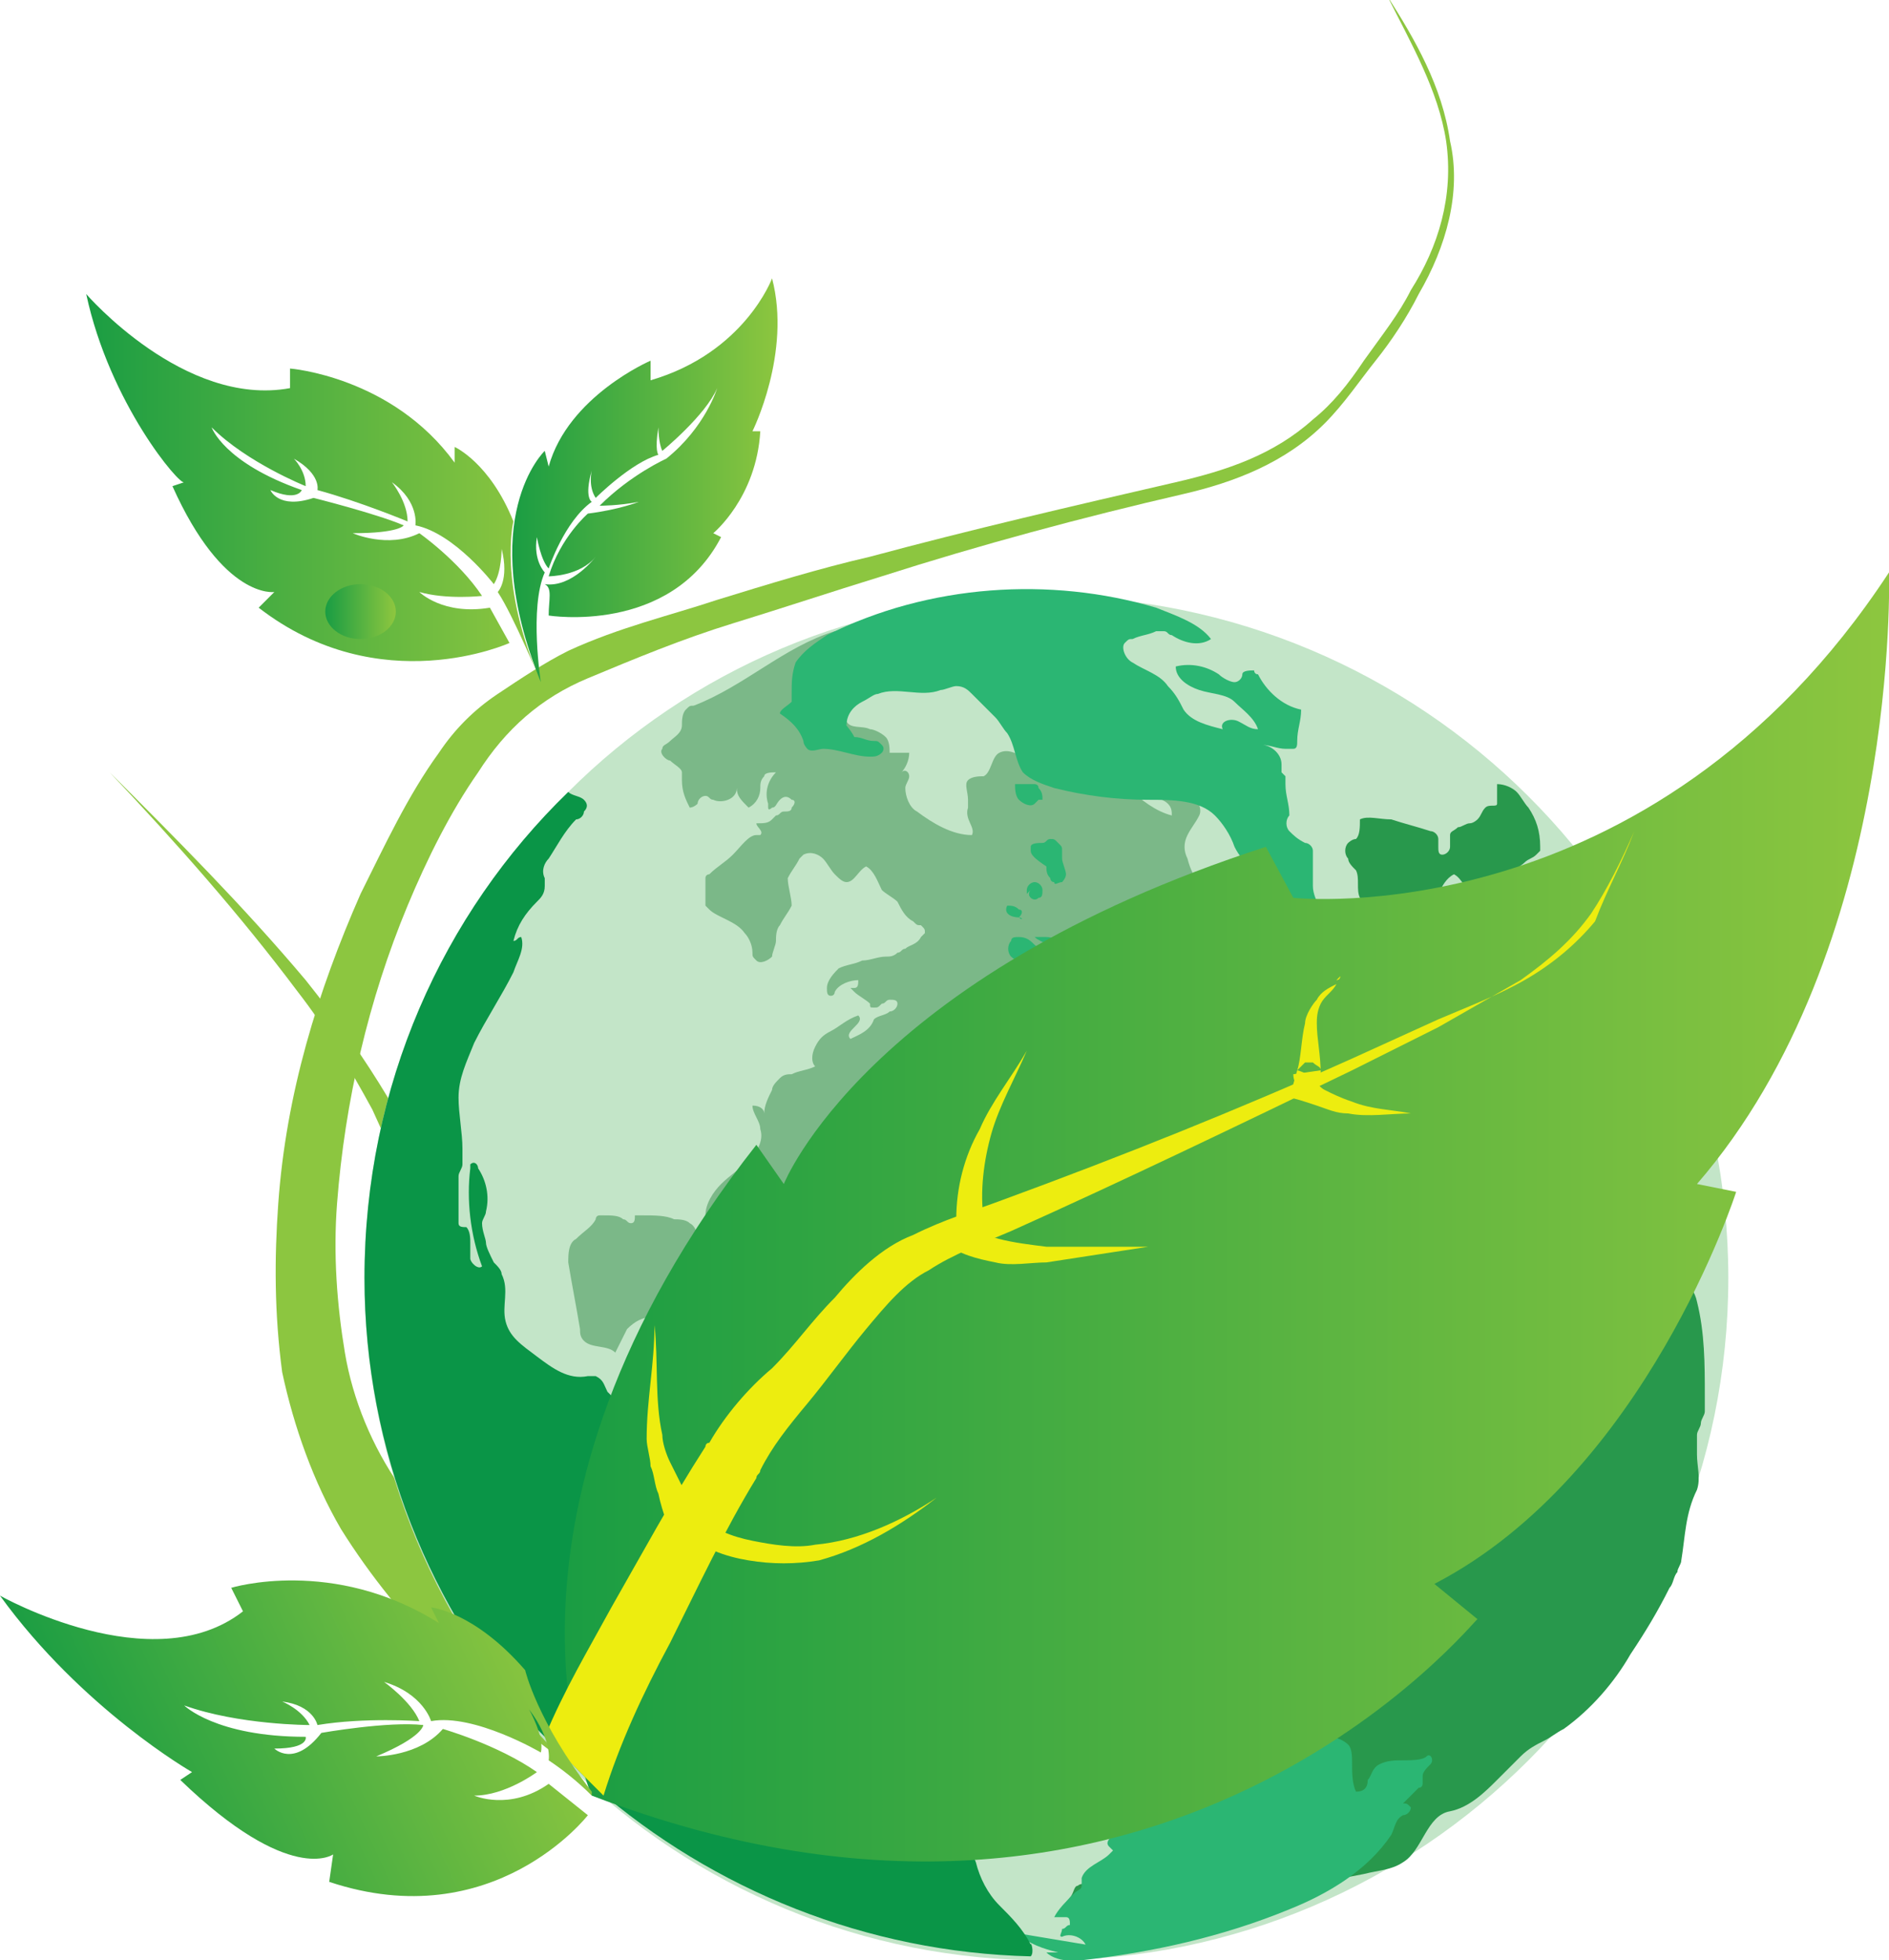 <svg xmlns="http://www.w3.org/2000/svg" xml:space="preserve" id="Layer_1" x="0" y="0" style="enable-background:new 0 0 48.2 50" version="1.1" viewBox="0 0 48.2 50"><style type="text/css">.st0{fill:#8cc640}.st1{fill:url(#SVGID_1_)}.st2{fill:#c3e5c8}.st3{fill:#28984c}.st4{fill:#2bb673}.st5{fill:#7bb888}.st6{fill:#0a9547}.st7{fill:url(#SVGID_2_)}.st8{fill:url(#SVGID_3_)}.st9{fill:url(#SVGID_4_)}.st10{fill:#eded0f}.st11{fill:url(#SVGID_5_)}</style><g><g><path d="M2.8 19.7c1.7 1.7 3.4 3.4 5 5.3.8 1 1.5 2 2.1 3 .6 1.1 1.2 2.1 1.7 3.3 2.1 4.4 3.4 9.2 4.7 13.8l-1.3.4c-1.1-4.7-2.2-9.4-4-13.9l-1.5-3.3c-.6-1.1-1.2-2.1-1.9-3-1.5-2-3.1-3.8-4.8-5.6z" class="st0"/></g><g><path d="M14.5 45c-2.2-1.6-4.3-3.6-5.8-6-.7-1.2-1.2-2.6-1.5-4-.2-1.5-.2-2.9-.1-4.3.2-2.8 1-5.4 2.1-7.9.6-1.2 1.2-2.5 2-3.6.4-.6.9-1.1 1.5-1.5.6-.4 1.2-.8 1.8-1.1 1.3-.6 2.6-.9 3.8-1.3 1.3-.4 2.6-.8 3.9-1.1 2.6-.7 5.2-1.3 7.8-1.9 1.3-.3 2.5-.7 3.5-1.6.5-.4.9-.9 1.3-1.5.5-.7.9-1.2 1.2-1.8.7-1.1 1.1-2.4.9-3.8-.2-1.3-.9-2.5-1.5-3.7.7 1.1 1.4 2.3 1.6 3.7.3 1.3-.1 2.7-.8 3.9-.3.6-.7 1.2-1.1 1.7-.4.5-.8 1.1-1.3 1.6-1 1-2.3 1.5-3.6 1.8-2.6.6-5.2 1.3-7.7 2.1-1.3.4-2.5.8-3.8 1.2-1.3.4-2.5.9-3.7 1.4-1.2.5-2.1 1.3-2.8 2.4-.7 1-1.3 2.2-1.8 3.4-1 2.4-1.6 5-1.8 7.6-.1 1.3 0 2.6.2 3.8.2 1.2.7 2.4 1.4 3.4 1.3 2.1 3.3 3.9 5.4 5.3L14.5 45z" class="st0"/></g><linearGradient id="SVGID_1_" x1="13.054" x2="19.871" y1="37.584" y2="37.584" gradientTransform="matrix(1 0 0 -1 0 49.89)" gradientUnits="userSpaceOnUse"><stop offset="0" style="stop-color:#1a9d43"/><stop offset="1" style="stop-color:#8dc63f"/></linearGradient><path d="M14 15.7s3.1.5 4.4-2l-.2-.1s1.1-.9 1.2-2.6h-.2s1-2 .5-3.9c0 0-.7 1.9-3.1 2.6v-.5s-2.1.9-2.6 2.7l-.1-.4s-1.8 1.7-.1 5.9c0 0-.3-1.9.1-2.8 0 0-.3-.3-.2-.9 0 0 .1.6.3.8 0 0 .4-1.2 1.1-1.7 0 0-.2-.1 0-.8 0 0-.1.4.1.7 0 0 .9-.9 1.6-1.1 0 0-.1-.1 0-.7 0 0 0 .4.1.6 0 0 1.1-.9 1.4-1.6 0 0-.3 1-1.3 1.8 0 0-.9.4-1.7 1.2 0 0 .5 0 1-.1 0 0-.5.2-1.3.3 0 0-.7.6-1 1.6 0 0 .8 0 1.2-.5 0 0-.6.8-1.3.7.2.1.1.4.1.8z" class="st1"/><path d="M44.1 32.6c0 9.6-7.8 17.4-17.4 17.4h-.4c-9.4-.2-17-7.9-17-17.4 0-4.9 2-9.3 5.2-12.4 3.1-3.1 7.4-5 12.1-5 9.7 0 17.5 7.8 17.5 17.4z" class="st2"/><path d="M27.1 30.6c0 .2-.1.3-.2.4-.1.1-.3.1-.5 0s-.3-.4-.3-.7c.1-.3.2-.5.5-.6.2-.1.5-.2.7-.3 1.6-.5 3.2-1 4.8-1.4.2-.1.3-.1.5-.2.3-.1.6-.4.8-.6.2-.2.3-.3.4-.6v-.4c0-.1.1-.3.1-.4 0-.8.4-1.6 1-2.2.1 0 .1-.1.1-.1.1-.1 0-.2-.1-.3-.1-.1-.1-.2-.2-.3-.1-.2 0-.5-.1-.7-.1-.1-.2-.2-.2-.3-.1-.1-.1-.3 0-.4 0 0 .1-.1.2-.1.1-.1.1-.3.1-.5.2-.1.5 0 .8 0 .3.1.7.2 1 .3.1 0 .2.1.2.2v.2c0 .1 0 .2.1.2s.2-.1.2-.2v-.3c0-.1.1-.1.2-.2.1 0 .2-.1.3-.1.1 0 .2-.1.2-.1.1-.1.1-.2.2-.3.1-.1.3 0 .3-.1V20c.2 0 .4.1.5.2.1.1.2.3.3.4.2.3.3.6.3 1v.1l-.1.1c-.1.1-.2.1-.3.2-.1.1-.2.1-.1.2 0 .1.1.2.2.2.1.1.2.3.2.5h-.5c-.1 0-.3-.1-.4 0-.1 0-.1.1-.1.1-.2.1-.5.1-.6-.1-.2-.2-.3-.5-.5-.6-.2.1-.3.3-.4.5 0 0 0 .1-.1.1h-.1c-.2 0-.3.2-.3.3-.1.2-.1.3-.1.5-.1.2-.3.4-.6.4h-.1v.2c0 .1.1.1.1.2.1.2-.2.4-.2.6v.2c.1.2.2.4.3.5.1.2.2.4.1.6 0 .1-.1.2-.2.3V29c0 .1.1.2.2.2.3.3.5.8.5 1.2 0 .3.2.6.4.9 0 0 0 .1.1.1 0 0 .1.1.2.1.4.2.8.4 1.2.7l.1.1h.1c.3.1.5.1.8.2h.2c.1 0 .1-.1.1-.1.2-.2.3-.4.5-.5.1-.1.3-.1.4-.2 0-.1.1-.1.1-.2.1-.3.3-.6.5-.8.1-.1.3-.2.4-.2.1 0 .2.1.2.2.1.1.2.1.3.1.1 0 .1-.1.1-.2s.1-.2.2-.1l.1.1c.2.3.4.6.4 1v.4c.1.5.6.7.7 1.2.2.8.2 1.6.2 2.4v.4c0 .1-.1.2-.1.3 0 .1-.1.2-.1.3v.5c0 .3.1.6 0 .9-.3.6-.3 1.2-.4 1.8 0 .1-.1.2-.1.3-.1.1-.1.3-.2.4-.3.6-.6 1.1-1 1.7-.4.7-1 1.4-1.7 1.9-.2.1-.3.2-.5.3-.2.1-.4.2-.6.4l-.3.3-.3.3c-.3.3-.7.7-1.2.8-.6.1-.7 1-1.2 1.3-.3.2-.6.2-1 .3-.5.1-1 .2-1.6.2-.4.1-.8.1-1.2.2-.4.1-.8.2-1.1.3-.5.1-1.1.2-1.6.2-.6.1-1.2.1-1.8.2h-.1l-.1-.1c0-.1-.1-.3 0-.4s.1-.3.2-.3c.1-.1.3 0 .4-.1.1-.1.1-.3.2-.4.1-.1.2-.1.2-.1.3-.2.6-.4.8-.7.4-.5.9-1 1.1-1.6.2-.4.3-.9.7-1.2.3-.2.7-.3 1-.5.2-.2.4-.6.5-.9.1-.2.2-.4.2-.6 0-.2-.1-.3-.1-.5-.1-.5.1-.9.3-1.3.1-.2.3-.3.3-.5.1-.2.1-.4.1-.6 0-.2-.1-.4-.3-.5h-.4c-.1 0-.2-.1-.3-.1-.6-.2-1.3 0-1.9.3-.1-.1 0-.2-.1-.3h-.1c-.3-.1-.6-.1-.8-.1 0 0-.1 0-.1.1-.1.1-.1.3-.2.4h-.1c-.1 0-.1-.1 0-.2v-.2c-.1 0-.2 0-.3.1s-.2.1-.3.2c-.1 0-.2 0-.2-.2 0-.1 0-.1.1-.1l.2-.2c.1-.1.1-.2 0-.3-.1-.1-.2-.1-.2-.1-.1-.1-.1-.3-.2-.4-.2-.3-.8-.1-.9-.5-.1-.1 0-.3 0-.4.1-.1.2-.2.4-.3.1-.1.2-.2.4-.2.4-.2.8-.1 1.2-.1.3 0 .6.1.9.2.1 0 .2.1.3.1.1 0 .2 0 .2-.1.2-.1.5 0 .7.1.2.1.5.1.7 0 .1-.1.1-.2.1-.2 0-.1-.1-.1-.1-.2s-.1-.2-.1-.2c0-.3 0-.5.1-.8.1-.2.2-.4.2-.6-.2-.4.1-1-.2-1.4-.1-.2-.4-.3-.6-.4l-1.2-.3c-.2 0-.3 0-.5-.1s-.4-.4-.5-.7c-.1 0-.1.1-.2.1h-.1c-.8-.6-1.2-.8-1.7-.9z" class="st3"/><path d="M26.7 49.8h.3c-.4-.1-.7-.2-1.1-.5l1.8.3c-.1-.2-.4-.3-.6-.2-.1 0 0-.1 0-.2.1 0 .1-.1.2-.1 0-.1 0-.2-.1-.2h-.3c.1-.2.3-.4.5-.6.1-.1.2-.1.2-.2v-.2c.1-.3.5-.4.7-.6l.1-.1-.1-.1c-.1-.1 0-.2.1-.3.1 0 .2 0 .4-.1s.2-.3.4-.5c.2-.3.6-.4.7-.7.1-.2 0-.4.1-.6.1-.2.3-.2.5-.2s.4 0 .6-.1c.2-.1.4-.3.7-.2.1 0 .2.1.2.1.2 0 .3-.1.4-.2.3-.1.6 0 .9 0h.6c.2 0 .4.1.5.2.1.1.1.3.1.5s0 .5.1.7c.2 0 .3-.1.3-.3.1-.1.1-.3.3-.4.2-.1.4-.1.6-.1.2 0 .5 0 .6-.1.1-.1.2.1.1.2s-.2.2-.2.3v.2s0 .1-.1.1l-.4.4c.1 0 .1 0 .2.1 0 .1-.1.2-.2.2-.2.1-.2.3-.3.5-.6.9-1.6 1.5-2.6 1.9-1.7.7-3.5 1.1-5.3 1.3.1 0-.6.1-.9-.2z" class="st4"/><path d="M18.8 20.1c0 .3-.4.4-.6.3-.1 0-.1-.1-.2-.1s-.2.1-.2.2c-.1.1-.2.1-.2.1-.1-.2-.2-.4-.2-.7v-.2c0-.1-.2-.2-.3-.3-.1 0-.3-.2-.2-.3 0-.1.1-.1.2-.2s.3-.2.3-.4c0-.1 0-.3.1-.4.1-.1.1-.1.2-.1 1.3-.5 2.3-1.5 3.6-1.9h.3c.1.1-.1.3-.2.3-.1.1-.2.1-.4.2-.1 0-.1.1-.2.1-.1.1.1.3.2.4.2.1.4.1.5.2.1.1.1.4-.1.4.2.2.1.5.2.7.1.2.4.1.6.2.1 0 .3.1.4.2.1.1.1.3.1.4h.5c0 .2-.1.4-.2.5.1-.1.2 0 .2.1s-.1.2-.1.3c0 .2.1.5.3.6.4.3.9.6 1.4.6.1-.2-.2-.4-.1-.7v-.2c0-.2-.1-.4 0-.5.1-.1.3-.1.4-.1.2-.1.2-.5.4-.6.2-.1.4 0 .6.1.2.1.3.3.5.4.1.1.3.1.5.1.6.1 1.2.2 1.7.3.3.3.7.6 1.1.7 0-.1 0-.2-.1-.3-.1-.1-.2-.1-.3-.2 0 0-.1-.1 0-.1h.1c.2-.1.5-.1.7 0 .2.1.4.4.3.6-.1.2-.2.3-.3.5-.1.2-.1.4 0 .6.1.4.3.7.6.9.3.2.7.2 1.1.1-.1-.4.2-.8.5-1 .1 0 .2-.1.3 0l.1.1c.1.2.2.4.4.6 0 0 0 .1.1.1 0 .1-.1.2-.2.3-.2.4-.2.6-.2.9.2 0 .3.1.4.2.3.1.6.1.9.2.3.1.6.3.6.6 0 .2 0 .3-.1.5-.2.4-.3.8-.6 1.2-.2.3-.4.5-.6.8-.1.1-.2.3-.3.4-.3.3-.7.5-1.1.7-.4.1-.9.2-1.3.3-.7.3-1.4.4-2 .7-.3.2-.6.4-.8.6-.3.2-.7.4-1 .6-.4.2-.7.4-1 .7-1.7 1.2-3.3 2.7-4.3 4.6-.2.3-.5.5-.9.5v-.4c-.2.1-.4.2-.6.4l-.1.1v.1c0 .2-.1.5-.3.6-.1.1-.2.1-.3.1-.1 0-.2-.1-.3-.2 0-.2-.3-.2-.6-.2-.2 0-.4 0-.6-.1l-.2-.2c-.1-.2-.2-.5-.2-.7v-.4c-.1-.2-.2-.3-.4-.3h-.5c-.2 0-.4 0-.4-.2v-.2c0-.3.1-.7.3-.9 0-.1.1-.2.1-.2 0-.1-.1-.2-.2-.2-.2 0-.4.1-.6.3l-.3.6c-.2-.2-.6-.1-.8-.3-.1-.1-.1-.2-.1-.3-.1-.6-.2-1.1-.3-1.7 0-.2 0-.5.2-.6.2-.2.4-.3.5-.5 0 0 0-.1.1-.1h.1c.2 0 .4 0 .5.1.1 0 .1.1.2.1s.1-.1.1-.2h.2c.3 0 .6 0 .8.1.1 0 .3 0 .4.1.2.1.2.4.3.6 0 .2.1.5.3.6h.2v-.1c.1-.2 0-.5-.1-.7L18 31c0-.3.2-.6.4-.8.2-.2.5-.4.7-.6.2-.2.4-.5.3-.8 0-.2-.2-.4-.2-.6.2 0 .3.1.3.2 0-.2.1-.4.2-.6 0-.1.1-.2.2-.3.1-.1.2-.1.3-.1.2-.1.4-.1.6-.2-.1-.1-.1-.3 0-.5s.2-.3.4-.4c.2-.1.4-.3.7-.4.1.1 0 .2-.1.3s-.2.2-.1.3c.2-.1.5-.2.6-.5.1-.1.3-.1.4-.2.1 0 .2-.1.2-.2s-.1-.1-.2-.1-.1.1-.2.1c-.1.1-.1.1-.2.1s-.1 0-.1-.1c-.1-.1-.3-.2-.4-.3l-.1-.1h.1c.1 0 .1-.1.1-.2-.2 0-.5.1-.6.3 0 0 0 .1-.1.1s-.1-.1-.1-.2c0-.2.2-.4.3-.5.2-.1.4-.1.6-.2.2 0 .4-.1.6-.1.1 0 .2 0 .3-.1.1 0 .1-.1.2-.1.1-.1.3-.1.4-.3l.1-.1c0-.1 0-.1-.1-.2-.1 0-.1 0-.2-.1-.2-.1-.3-.3-.4-.5-.1-.1-.3-.2-.4-.3-.1-.2-.2-.5-.4-.6-.2.1-.3.4-.5.4-.1 0-.2-.1-.3-.2-.1-.1-.2-.3-.3-.4-.1-.1-.3-.2-.5-.1l-.1.1c-.1.2-.2.3-.3.5 0 .2.1.5.1.7-.1.2-.2.3-.3.5-.1.1-.1.3-.1.4s-.1.3-.1.4c-.1.1-.3.2-.4.1-.1-.1-.1-.1-.1-.2 0-.2-.1-.4-.2-.5-.2-.3-.7-.4-.9-.6l-.1-.1v-.7c0-.1.1-.1.1-.1.2-.2.4-.3.6-.5.2-.2.4-.5.6-.5h.1c.1-.1-.1-.2-.1-.3.2 0 .3 0 .4-.1l.1-.1c.1 0 .1-.1.2-.1s.2 0 .2-.1c.1-.1.1-.2 0-.2-.1-.1-.2-.1-.3 0s-.1.2-.2.2c0 0-.1.1-.1 0v-.1c-.1-.3 0-.6.2-.8-.1 0-.3 0-.3.1-.1.1-.1.2-.1.3 0 .2-.1.4-.3.5-.2-.2-.3-.3-.3-.5z" class="st5"/><path d="M21.8 18.8c.2 0 .3.1.5.1.1 0 .1 0 .2.1s0 .2 0 .2c-.1.1-.2.1-.3.1-.4 0-.8-.2-1.2-.2-.1 0-.3.1-.4 0 0 0-.1-.1-.1-.2-.1-.3-.3-.5-.6-.7 0-.1.2-.2.3-.3v-.2c0-.3 0-.5.1-.8.2-.3.5-.5.8-.7 2.6-1.3 5.7-1.5 8.4-.7.5.2 1.1.4 1.4.8-.3.2-.7.1-1-.1-.1 0-.1-.1-.2-.1h-.2c-.2.1-.4.1-.6.2-.1 0-.1 0-.2.1s0 .4.2.5c.3.2.7.3.9.6.2.2.3.4.4.6.2.3.6.4 1 .5-.1-.2.2-.3.4-.2.2.1.3.2.5.2-.1-.3-.4-.5-.6-.7s-.6-.2-.9-.3c-.3-.1-.6-.3-.6-.6.4-.1.8 0 1.1.2.1.1.3.2.4.2.1 0 .2-.1.2-.2s.2-.1.3-.1c0 0 0 .1.1.1.2.4.6.8 1.1.9 0 .3-.1.5-.1.8 0 .1 0 .2-.1.2h-.2c-.2 0-.4-.1-.6-.1.2 0 .5.2.5.5v.2l.1.1v.2c0 .3.1.5.1.8-.1.1-.1.3 0 .4.1.1.2.2.4.3.1 0 .2.1.2.2V22.6c0 .2.1.4.2.6.1.6-.1 1.2-.4 1.7-.1.2-.2.4-.4.4-.2-.5-.3-1.1-.2-1.6 0-.2.1-.4.1-.5 0-.1-.1-.2-.1-.3-.1-.2-.2-.4-.4-.6l-.1-.1h-.1c-.3-.1-.5-.4-.6-.6-.1-.3-.3-.6-.5-.8-.4-.4-1.1-.4-1.7-.4-.8 0-1.6-.1-2.4-.3-.3-.1-.6-.2-.8-.4-.2-.3-.2-.7-.4-1-.1-.1-.2-.3-.3-.4l-.6-.6c-.1-.1-.2-.2-.4-.2-.1 0-.3.1-.4.1-.5.2-1.1-.1-1.6.1-.1 0-.2.1-.4.2s-.4.3-.4.6c-.1-.1.1.1.2.3z" class="st4"/><path d="M26.4 20.5c-.1.1-.3 0-.4-.1-.1-.1-.1-.3-.1-.4h.5s.1 0 .1.1c.1.1.1.2.1.3h-.1l-.1.1M26.3 21.7v-.1c0-.1.2-.1.3-.1.1 0 .1-.1.2-.1s.1 0 .2.1.1.1.1.2v.2c0 .1.1.3.1.4 0 .1-.1.2-.1.2-.1 0-.2.1-.2 0-.1 0-.1-.1-.1-.1-.1-.1-.1-.2-.1-.3-.3-.2-.4-.3-.4-.4zM26 23.4c-.2 0-.4-.1-.3-.3.1 0 .2 0 .3.1.1 0 .1.1 0 .2.1 0 .1.1 0 0 0 .1 0 .1 0 0M25.8 24c0-.1.1-.1.2-.1.2 0 .3.1.4.2.1.1.2.1.2.2.1.2 0 .4-.1.5-.1.1-.3.1-.3 0 0 0-.1-.1-.1-.2-.1-.1-.2-.1-.3-.2-.1-.1-.1-.3 0-.4zM26.7 23.9c.2 0 .3.1.4.3 0 .1-.1.1-.2 0-.1 0-.1-.1-.2-.1-.1-.1-.2-.1-.3-.2h.3M26.2 22.8v-.1c0-.1.1-.2.2-.2s.2.1.2.2 0 .2-.1.2c-.1.1-.2 0-.2 0-.1-.1 0-.2 0-.2M28.7 25v-.1s-.1 0-.1-.1c-.1 0-.3 0-.4-.1-.1-.1 0-.3.2-.4.1-.1.3-.1.3-.3.4.2.8.3 1.2.5.2.1.4.1.5.3l.3.3c.1.1.3.1.4.1h.1V26.6c-.2.2-.5.2-.8.2h-.2l-.1.1c0 .1-.2.1-.3.1-.2 0-.3-.1-.4-.2-.3-.2-.5-.5-.7-.9-.1 0-.2 0-.2-.1v-.2l.1-.1c.1-.1.1-.4.1-.5zM27.3 25.9h.2c.1 0 .2-.1.4-.1s.3 0 .4.1c-.3.1-.5.1-.7.2H27c-.1 0-.5-.1-.3-.2h.6zM27.5 26.5c0-.1.1-.1.2-.1h.3c.1-.1.1-.2.2-.2s.2 0 .2.1.1.1.1.2v.1s.1 0 .1.1v.1c0 .3.1.6.1.9h-.2c-.2-.1-.1-.5-.3-.7l-.1.1c0 .1-.1.2-.1.2-.1.1-.1.3-.3.3-.2 0-.3-.2-.2-.3 0-.2.2-.3.1-.5.1-.1-.1-.2-.1-.3zM24.5 27c.1-.1.3-.1.5-.1.1 0 .2 0 .2.1s0 .2-.1.2c-.1.1-.3.2-.4.2.2 0 .2.2.2.4s-.2.3-.3.3c-.1.1-.3.1-.4.2-.4.2-.6.7-.5 1.1v.2c0 .1-.2.2-.3.3-.3.2-.7.3-1 .4h-.1l-.1-.1c-.1-.1-.3-.2-.4-.1-.1 0-.2 0-.3.1-.1.1-.1.2-.1.2-.1.2-.2.4-.4.6-.1.1-.3.3-.5.4-.2.1-.5.1-.6.3.2-.4.5-.7.8-1 .1-.1.2-.2.2-.3-.1-.2-.3-.2-.4-.3 0-.1 0-.2.1-.3.1-.1.2-.1.2-.2.7-.4 1-1.1 1.6-1.6.2-.1.3-.3.5-.3.3-.1.6.1.9.1.1 0 .2 0 .3-.1.1-.1 0-.3 0-.4.1-.1.2-.2.4-.3zM22.5 31c.1-.1.2-.2.3-.2.1 0 .1.1.2.2.1.4.2.8.4 1.2 0 .1 0 .1.1.2s.2 0 .3-.1c.1-.1.1-.2.2-.3.1-.1.4-.1.4-.3v-.2c0-.2.2-.3.3-.5.1-.1.1-.3.2-.4.2-.2.5-.3.8-.3.3 0 .6.2.8.3.6.3 1.3.6 2 .5h.1c.1 0 .1.1.1.1.5.7 1.3 1 2.1 1.1.2 0 .4.1.6.2.2.3 0 .7.1 1 0 .2.1.4.1.6 0 .3-.2.5-.3.8 0 .2.1.5.2.7.1.2.1.5 0 .7-.5-.1-.9-.1-1.4-.2-.1 0-.3 0-.4-.1-.6-.1-1.2-.1-1.9-.1-.3 0-.7.1-.9.3-.2.2-.2.5-.4.6-.1.1-.2.1-.3.1h-1c-.1 0-.2-.1-.3-.2-.4-.3-.8-.7-1.3-.6-.1 0-.3.1-.4.1-.5.2-1.1.1-1.6-.2-.1 0-.2-.1-.2-.2v-.2c0-.2 0-.5.1-.7 0-.2.1-.3.2-.5.3-.6.5-1.3.6-2 0-.3 0-.5.1-.8-.2 0-.1-.3.1-.6z" class="st4"/><path d="M26.3 49.9c-4.2-.1-8.1-1.7-11.1-4.3l-1.5-1.5c-2.7-3-4.4-7.1-4.4-11.5 0-4.9 2-9.3 5.2-12.4.1.1.3.1.4.2.1.1.1.2 0 .3 0 .1-.1.2-.2.2-.3.3-.5.7-.7 1-.1.1-.2.3-.1.5v.2c0 .2-.1.3-.2.4-.3.3-.5.6-.6 1 .1 0 .1-.1.2-.1.1.3-.1.6-.2.9-.3.6-.7 1.2-1 1.8-.2.5-.4.9-.4 1.4 0 .4.1.9.1 1.3v.4c0 .1-.1.2-.1.3v1.2c0 .1.1.1.2.1.1.1.1.3.1.4v.4c0 .1.2.3.3.2-.3-.8-.4-1.7-.3-2.5v-.1c.1-.1.2 0 .2.1.2.3.3.7.2 1.1 0 .1-.1.2-.1.3 0 .2.1.4.1.5s.1.3.2.5c.1.1.2.2.2.3.2.4 0 .8.1 1.2.1.4.4.6.8.9.4.3.8.6 1.3.5h.2c.2.1.2.2.3.4.2.2.4.4.7.4.5.1.9.4 1.2.8.1.1.2.2.2.3.3.3.5.5.9.6 0-.2.2-.3.4-.2.1 0 .1.1.2.1.2.3.5.6.8 1l.1.1c0 .1-.1.2-.2.3-.4.3-.5.9-.3 1.4.1.2.2.4.1.6 0 .1-.1.2-.1.3 0 .2.1.3.2.4.1.1.3.2.4.3.2.3.6.5.9.8.2.3.4.5.7.8.4.3.8.5 1.3.7.2.1.3.1.5.2.3.2.4.6.6.9.3.7.5 1.5.8 2.2.1.4.3.8.6 1.1.3.3.6.6.8 1 0-.1.1.2 0 .3z" class="st6"/><linearGradient id="SVGID_2_" x1="2.182" x2="13.739" y1="37.382" y2="37.382" gradientTransform="matrix(1 0 0 -1 0 49.89)" gradientUnits="userSpaceOnUse"><stop offset="0" style="stop-color:#1a9d43"/><stop offset="1" style="stop-color:#8dc63f"/></linearGradient><path d="M2.2 7.5s2.5 2.9 5.2 2.4v-.5s2.6.2 4.2 2.4v-.4s.9.4 1.5 1.9c0 0-.4 1.6.7 4.1 0 0-.7-1.7-1.1-2.3 0 0 .3-.3.1-1.1 0 0 0 .6-.2.9 0 0-1-1.3-2-1.5 0 0 .1-.6-.6-1.1 0 0 .4.5.4 1 0 0-1.2-.5-2.3-.8 0 0 .1-.4-.6-.8 0 0 .3.3.3.7 0 0-1.5-.6-2.4-1.5 0 0 .3.9 2.3 1.6 0 0-.1.3-.8 0 0 0 .2.5 1.1.2 0 0 1.6.4 2.3.7 0 0-.1.2-1.3.2 0 0 .9.4 1.7 0 0 0 1 .7 1.6 1.6 0 0-.9.1-1.6-.1 0 0 .6.6 1.8.4l.5.9s-3.3 1.5-6.4-.9l.4-.4s-1.3.2-2.6-2.7l.3-.1c-.1.1-1.9-2-2.5-4.8z" class="st7"/><linearGradient id="SVGID_3_" x1="8.315" x2="10.081" y1="34.339" y2="34.339" gradientTransform="matrix(1 0 0 -1 0 49.89)" gradientUnits="userSpaceOnUse"><stop offset="0" style="stop-color:#1a9d43"/><stop offset="1" style="stop-color:#8dc63f"/></linearGradient><ellipse cx="9.2" cy="15.6" class="st8" rx=".9" ry=".7"/><linearGradient id="SVGID_4_" x1="14.444" x2="48.156" y1="18.907" y2="18.907" gradientTransform="matrix(1 0 0 -1 0 49.89)" gradientUnits="userSpaceOnUse"><stop offset="0" style="stop-color:#1a9d43"/><stop offset="1" style="stop-color:#8dc63f"/></linearGradient><path d="M15.1 45.8s-3.2-7.2 4.2-16.6l.7 1s2.1-5.3 12.3-8.6l.7 1.3s9.1 1 15.2-8.3c0 0 .3 9.6-4.9 15.6l1 .2s-2.3 7.2-7.7 10l1.1.9c0-.1-8 10.1-22.6 4.5z" class="st9"/><path d="M41.7 21.2c-.3.7-.7 1.5-1.1 2.1-.5.7-1.1 1.2-1.8 1.7l-2.1 1.2-2.2 1.1c-2.9 1.4-5.8 2.8-8.7 4.1-.7.3-1.5.6-2.1 1-.6.3-1.1.9-1.6 1.5s-1 1.3-1.5 1.9c-.5.6-.9 1.1-1.2 1.7 0 .1-.1.1-.1.2-.8 1.3-1.5 2.8-2.2 4.2-.7 1.3-1.3 2.6-1.7 3.9l-1.5-1.5c.5-1.2 1.1-2.2 1.7-3.3.8-1.4 1.5-2.7 2.4-4.1 0 0 0-.1.1-.1.4-.7 1-1.4 1.6-1.9.6-.6 1-1.2 1.6-1.8.5-.6 1.2-1.3 2-1.6.8-.4 1.5-.6 2.3-.9 3-1.1 6-2.3 8.9-3.6l2.2-1c.7-.3 1.5-.6 2.2-1 .7-.4 1.3-.9 1.8-1.5.3-.8.7-1.5 1-2.3z" class="st10"/><g><path d="M17.9 38.6c.2.4.8.6 1.3.7.5.1 1.1.2 1.6.1 1.1-.1 2.2-.6 3.1-1.2-.9.7-1.9 1.3-3 1.6-.6.1-1.2.1-1.8 0-.6-.1-1.2-.3-1.7-.8l.5-.4z" class="st10"/></g><g><path d="M17.2 39.5c-.1-.5-.3-.9-.4-1.4-.1-.2-.1-.5-.2-.7 0-.2-.1-.5-.1-.7 0-1 .2-1.9.2-2.9.1.9 0 1.9.2 2.8 0 .2.1.5.2.7l.3.6c.2.4.4.9.6 1.3l-.8.3z" class="st10"/></g><g><path d="M24.5 31.1c.5.5 1.4.6 2.2.7h2.6l-2.6.4c-.4 0-.9.1-1.3 0-.5-.1-.9-.2-1.3-.5l.4-.6z" class="st10"/></g><g><path d="M24.4 31.1c0-.8.2-1.6.6-2.3.3-.7.8-1.3 1.2-2-.3.7-.7 1.4-.9 2.1-.2.7-.3 1.5-.2 2.2h-.7z" class="st10"/></g><g><path d="M33.7 27.3c0-.1-.1-.1-.2-.2h-.2l-.2.2c.1-.3.1-.8.2-1.2 0-.2.2-.5.3-.6.1-.2.3-.3.5-.4V25l.1-.1s0 .1-.1.1v.1s0 .1 0 0c-.1.2-.3.3-.4.5-.1.2-.1.4-.1.5 0 .4.1.8.1 1.3v.2l-.2.1c-.1.1-.2 0-.3 0-.1 0-.2-.1-.2-.3l.7-.1z" class="st10"/></g><g><path d="M33.1 27.3c.4.1.5.4.7.5.2.1.4.2.7.3.5.2 1 .2 1.5.3-.5 0-1.1.1-1.6 0-.3 0-.5-.1-.8-.2-.3-.1-.6-.2-.7-.2l.2-.7z" class="st10"/></g><linearGradient id="SVGID_5_" x1="-199.185" x2="-187.629" y1="-26.503" y2="-26.503" gradientTransform="matrix(.96 -.441 -.523 -1.139 179.743 -71.873)" gradientUnits="userSpaceOnUse"><stop offset="0" style="stop-color:#1a9d43"/><stop offset="1" style="stop-color:#8dc63f"/></linearGradient><path d="M12.1 45.8c.8 0 1.6-.6 1.6-.6-1-.7-2.4-1.1-2.4-1.1-.6.7-1.7.7-1.7.7 1.2-.5 1.2-.8 1.2-.8-.9-.1-2.6.2-2.6.2-.7.9-1.2.4-1.2.4.9 0 .8-.3.8-.3-2.3 0-3.1-.8-3.1-.8 1.4.5 3.2.5 3.2.5-.2-.4-.7-.6-.7-.6.8.1.9.6.9.6 1.2-.2 2.6-.1 2.6-.1-.2-.5-.9-1-.9-1 1 .3 1.2 1 1.2 1 1.1-.2 2.8.8 2.8.8.1-.4-.3-1.1-.3-1.1.6.8.5 1.3.5 1.3.3.2.7.5 1.1.9v-.1c-1.4-1.8-1.7-3.1-1.7-3.1C12.1 41.1 11 41 11 41l.2.4c-2.7-1.7-5.3-.9-5.3-.9l.3.6c-2.3 1.8-6.2-.4-6.2-.4 2.1 2.9 4.9 4.5 4.9 4.5l-.3.2c2.8 2.7 3.9 1.9 3.9 1.9l-.1.7c4.2 1.4 6.6-1.7 6.6-1.7l-1-.8c-1 .7-1.9.3-1.9.3z" class="st11"/></g></svg>